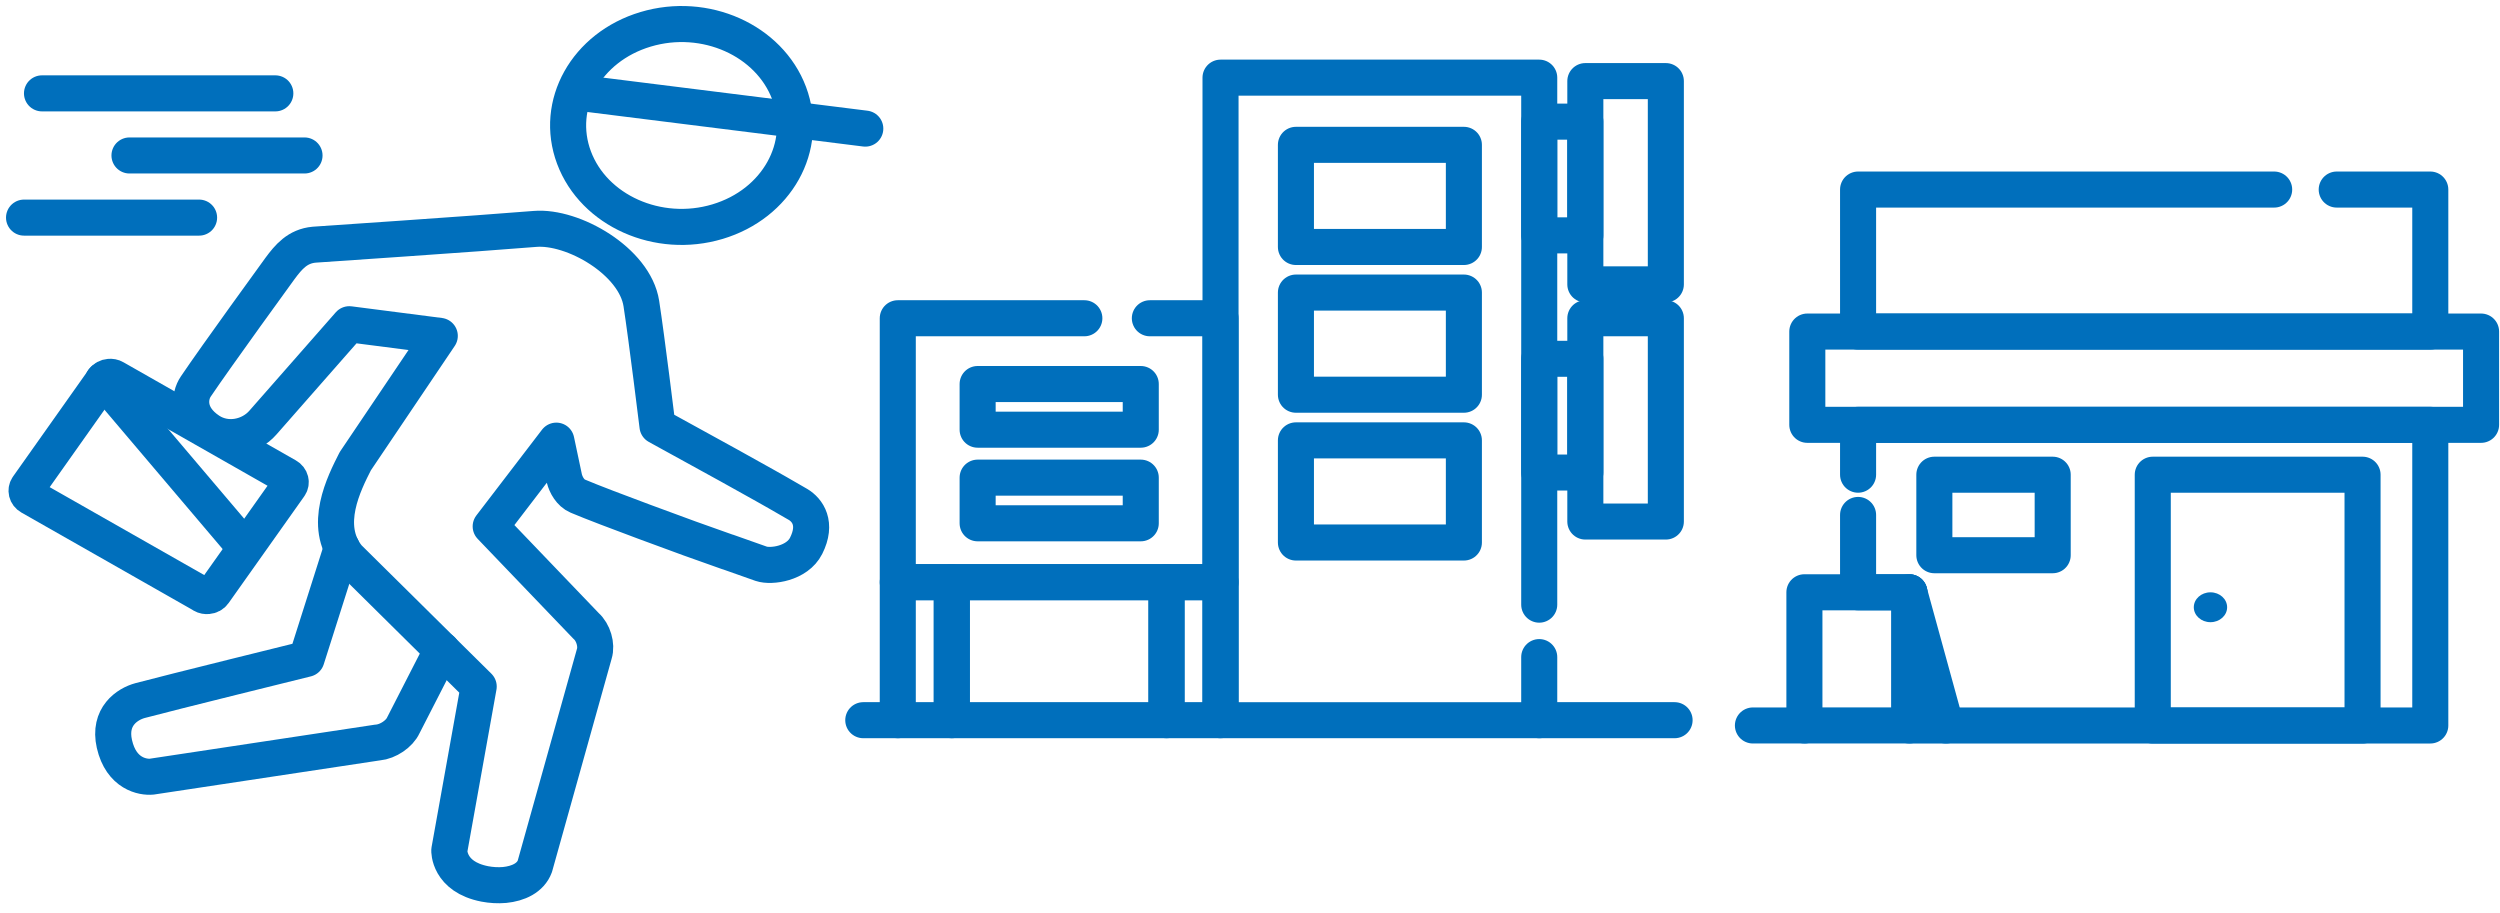 <svg width="208" height="76" viewBox="0 0 208 76" fill="none" xmlns="http://www.w3.org/2000/svg">
<path d="M154.592 39.494V35.346H202.2V60.36H158.86V49.279H154.592V42.843" stroke="#006FBC" stroke-width="3" stroke-linecap="round" stroke-linejoin="round"/>
<path d="M150.129 60.359H145.843" stroke="#006FBC" stroke-width="3" stroke-linecap="round" stroke-linejoin="round"/>
<path d="M206.425 27.586H150.368V35.345H206.425V27.586Z" stroke="#006FBC" stroke-width="3" stroke-linecap="round" stroke-linejoin="round"/>
<path d="M170.784 39.496H160.938V46.194H170.784V39.496Z" stroke="#006FBC" stroke-width="3" stroke-linecap="round" stroke-linejoin="round"/>
<path d="M196.564 39.496H179.11V60.365H196.564V39.496Z" stroke="#006FBC" stroke-width="3" stroke-linecap="round" stroke-linejoin="round"/>
<path d="M183.911 51.766C184.677 51.766 185.297 51.21 185.297 50.524C185.297 49.837 184.677 49.281 183.911 49.281C183.145 49.281 182.524 49.837 182.524 50.524C182.524 51.21 183.145 51.766 183.911 51.766Z" fill="#006FBC"/>
<path d="M158.858 49.277H150.127V60.356H158.858V49.277Z" stroke="#006FBC" stroke-width="3" stroke-linecap="round" stroke-linejoin="round"/>
<path d="M158.86 49.281L161.904 60.36" stroke="#006FBC" stroke-width="3" stroke-linecap="round" stroke-linejoin="round"/>
<path d="M194.415 15.771H202.2V27.587H154.592V15.771H189.21" stroke="#006FBC" stroke-width="3" stroke-linecap="round" stroke-linejoin="round"/>
<path d="M128.064 59.92H128.178H139.325" stroke="#006FBC" stroke-width="3" stroke-linecap="round" stroke-linejoin="round"/>
<path d="M74.696 59.92H71.825" stroke="#006FBC" stroke-width="3" stroke-linecap="round" stroke-linejoin="round"/>
<path d="M101.548 48.438H97.054V59.919H101.548V48.438Z" stroke="#006FBC" stroke-width="3" stroke-linecap="round" stroke-linejoin="round"/>
<path d="M128.064 50.307V6.461H101.548V59.921H128.064V54.671" stroke="#006FBC" stroke-width="3" stroke-linecap="round" stroke-linejoin="round"/>
<path d="M90.218 26.479H74.695V48.437H101.548V26.479H95.668" stroke="#006FBC" stroke-width="3" stroke-linecap="round" stroke-linejoin="round"/>
<path d="M79.19 48.438H74.695V59.919H79.19V48.438Z" stroke="#006FBC" stroke-width="3" stroke-linecap="round" stroke-linejoin="round"/>
<path d="M97.052 48.438H79.189V59.919H97.052V48.438Z" stroke="#006FBC" stroke-width="3" stroke-linecap="round" stroke-linejoin="round"/>
<path d="M138.598 6.748H131.9V23.661H138.598V6.748Z" stroke="#006FBC" stroke-width="3" stroke-linecap="round" stroke-linejoin="round"/>
<path d="M131.901 10.119H128.064V19.582H131.901V10.119Z" stroke="#006FBC" stroke-width="3" stroke-linecap="round" stroke-linejoin="round"/>
<path d="M138.598 26.479H131.9V43.391H138.598V26.479Z" stroke="#006FBC" stroke-width="3" stroke-linecap="round" stroke-linejoin="round"/>
<path d="M131.901 29.852H128.064V39.315H131.901V29.852Z" stroke="#006FBC" stroke-width="3" stroke-linecap="round" stroke-linejoin="round"/>
<path d="M94.911 39.74H81.339V43.538H94.911V39.74Z" stroke="#006FBC" stroke-width="3" stroke-linecap="round" stroke-linejoin="round"/>
<path d="M94.911 31.951H81.339V35.749H94.911V31.951Z" stroke="#006FBC" stroke-width="3" stroke-linecap="round" stroke-linejoin="round"/>
<path d="M121.795 36.639H107.821V45.137H121.795V36.639Z" stroke="#006FBC" stroke-width="3" stroke-linecap="round" stroke-linejoin="round"/>
<path d="M121.795 24.342H107.821V32.84H121.795V24.342Z" stroke="#006FBC" stroke-width="3" stroke-linecap="round" stroke-linejoin="round"/>
<path d="M121.795 12.051H107.821V20.549H121.795V12.051Z" stroke="#006FBC" stroke-width="3" stroke-linecap="round" stroke-linejoin="round"/>
<path d="M28.441 45.576L25.505 54.818C25.505 54.818 14.038 57.649 11.662 58.286C10.595 58.572 9.002 59.614 9.518 61.897C10.088 64.402 11.911 64.688 12.623 64.617L31.413 61.777H31.439C32.293 61.698 33.236 61.053 33.557 60.346L36.768 54.078" stroke="#006FBC" stroke-width="3" stroke-linecap="round" stroke-linejoin="round"/>
<path d="M10.773 12.935H25.336" stroke="#006FBC" stroke-width="3" stroke-linecap="round" stroke-linejoin="round"/>
<path d="M2 18.105H16.564" stroke="#006FBC" stroke-width="3" stroke-linecap="round" stroke-linejoin="round"/>
<path d="M3.494 7.768H22.907" stroke="#006FBC" stroke-width="3" stroke-linecap="round" stroke-linejoin="round"/>
<path d="M8.574 31.635L19.944 45.036" stroke="#006FBC" stroke-width="3" stroke-linecap="round" stroke-linejoin="round"/>
<path d="M59.696 18.441C64.643 16.961 67.312 12.181 65.657 7.759C64.002 3.345 58.664 0.959 53.718 2.438C48.771 3.918 46.102 8.69 47.757 13.112C49.412 17.534 54.759 19.92 59.696 18.441Z" stroke="#006FBC" stroke-width="3" stroke-linecap="round" stroke-linejoin="round"/>
<path d="M60.522 45.912L63.333 46.906C64.16 47.185 66.322 46.898 67.07 45.411C68.004 43.558 67.185 42.436 66.393 41.967C65.539 41.458 63.627 40.384 63.627 40.384L60.646 38.722L54.703 35.453C54.703 35.453 53.805 28.128 53.36 25.257C52.817 21.734 47.684 18.783 44.508 19.046C39.917 19.427 26.136 20.358 26.136 20.358C24.748 20.485 24.001 21.384 23.289 22.346C23.289 22.346 17.969 29.663 16.288 32.161C15.745 32.964 15.531 34.586 17.409 35.835C18.877 36.806 20.816 36.376 21.875 35.159L29.063 26.975L36.59 27.945L29.561 38.372C28.636 40.194 26.812 43.749 28.965 46.373L39.828 57.118L37.382 70.75C37.382 70.75 37.293 72.946 40.335 73.542C40.869 73.645 41.438 73.677 41.981 73.63C43.12 73.518 44.143 73.041 44.499 72.079L49.445 54.398C49.677 53.659 49.365 52.609 48.76 52.076L40.825 43.796L46.287 36.662L46.954 39.812C47.088 40.337 47.452 41.013 48.066 41.275C50.371 42.254 57.372 44.798 57.372 44.798L60.548 45.928L60.522 45.912Z" stroke="#006FBC" stroke-width="3" stroke-linecap="round" stroke-linejoin="round"/>
<path d="M16.858 49.504C16.991 49.583 17.142 49.607 17.294 49.591C17.489 49.575 17.676 49.48 17.792 49.313L24.082 40.437C24.286 40.159 24.188 39.785 23.877 39.61L9.527 31.442C9.393 31.362 9.242 31.338 9.091 31.354C8.895 31.37 8.708 31.466 8.593 31.633L2.312 40.509C2.116 40.787 2.205 41.161 2.516 41.336L16.875 49.504H16.858Z" stroke="#006FBC" stroke-width="3" stroke-linecap="round" stroke-linejoin="round"/>
<path d="M48.674 7.781L71.992 10.7" stroke="#006FBC" stroke-width="3" stroke-linecap="round" stroke-linejoin="round"/>
</svg>

